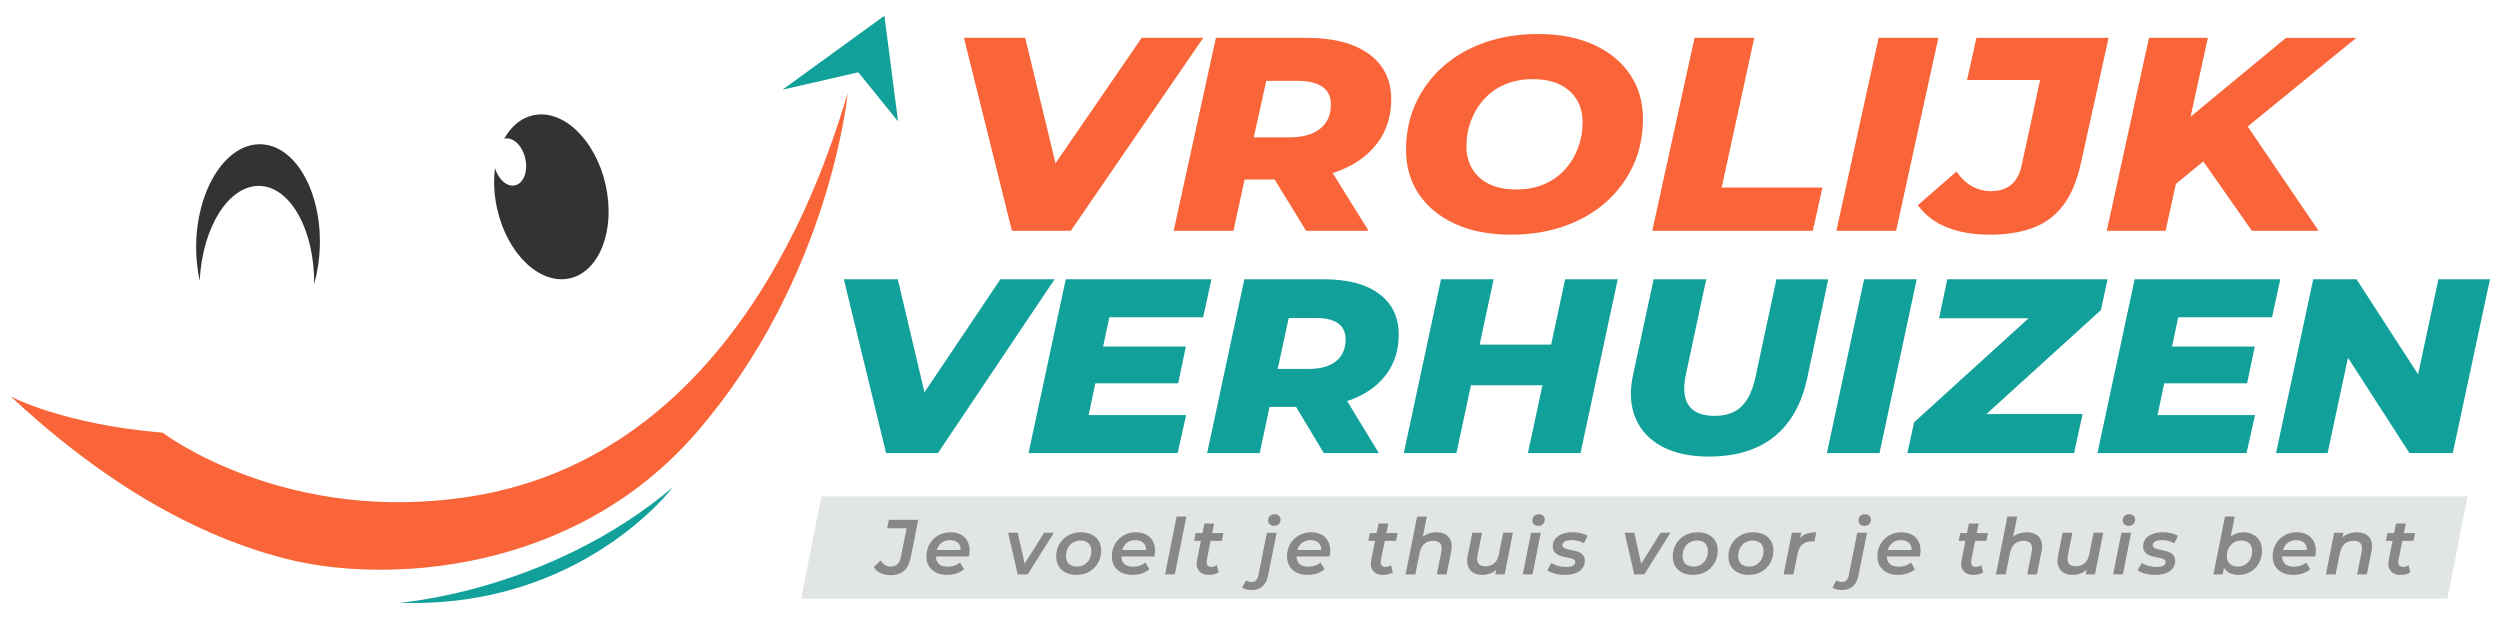 <?xml version="1.0" encoding="utf-8"?>
<!-- Generator: Adobe Illustrator 28.2.0, SVG Export Plug-In . SVG Version: 6.00 Build 0)  -->
<svg version="1.1" id="Laag_1" xmlns="http://www.w3.org/2000/svg" xmlns:xlink="http://www.w3.org/1999/xlink" x="0px" y="0px"
	 viewBox="0 0 1234 305" style="enable-background:new 0 0 1234 305;" xml:space="preserve">
<style type="text/css">
	.st0{fill:#E2E5E6;}
	.st1{fill:#F96538;}
	.st2{fill:#11A09A;}
	.st3{fill:#333333;}
	.st4{fill:#888888;}
</style>
<g>
	<g>
		<polygon class="st0" points="1208.03,295.48 395.45,295.48 405.43,245.01 1218.01,245.01 		"/>
	</g>
</g>
<path class="st1" d="M418.43,46.12c0,0-8.76,91.53-74.89,167.66c-60.57,69.72-153.57,74.55-202.45,62.03
	c-51.03-13.08-96.44-43.47-135.76-80.1c0.79,0.42,26.39,13.82,74.95,17.86c0,0,60.44,46.11,152.39,31.44
	C369.7,223.14,411.08,68.52,418.43,46.12z"/>
<path class="st2" d="M197.1,297.5c0,0,73.42-5.22,134.92-56.88C332.02,240.62,286.65,300.83,197.1,297.5z"/>
<polygon class="st2" points="386.22,44.28 436.54,7.77 443.29,59.93 423.65,35.69 "/>
<path class="st3" d="M281.28,137.38c-14.77,3.35-30.83-11.95-35.86-34.17c-1.6-7.03-1.89-13.91-1.09-20.14
	c1.75,5.61,5.99,9.3,9.89,8.41c4.23-0.95,6.49-6.89,5.05-13.26c-1.45-6.36-6.05-10.75-10.27-9.79c-0.04,0.01-0.07,0.01-0.11,0.04
	c3.32-6,8.16-10.2,14.14-11.55c14.77-3.35,30.83,11.94,35.87,34.16C303.93,113.31,296.05,134.03,281.28,137.38z"/>
<path class="st3" d="M157.87,121.53c-0.19,6.62-1.18,12.91-2.8,18.64c0.2-26.46-11.62-47.97-26.88-48.4
	c-15.24-0.44-28.29,20.32-29.62,46.75c-1.28-5.8-1.91-12.14-1.72-18.75c0.79-27.3,15.08-49.05,31.92-48.56
	C145.63,71.69,158.65,94.22,157.87,121.53z"/>
<g>
	<g>
		<path class="st1" d="M499.48,113.93l-23.68-95.26h30.24l19.96,82.6h-19.21l56.75-82.6h30.39l-65.39,95.26H499.48z"/>
		<path class="st1" d="M579.32,113.93l20.85-95.26h44.54c13.41,0,23.76,2.68,31.06,8.03c7.3,5.35,10.95,12.79,10.95,22.32
			c0,7.98-2.11,14.95-6.33,20.89c-4.22,5.94-10.2,10.55-17.95,13.81c-7.75,3.27-16.88,4.9-27.41,4.9h-33.81l15.64-11.57l-8.04,36.88
			H579.32z M616.11,80.19L605.84,67.8h30.53c6.56,0,11.62-1.41,15.19-4.22c3.58-2.81,5.36-6.8,5.36-11.97
			c0-3.99-1.44-6.94-4.32-8.85c-2.88-1.9-6.9-2.86-12.07-2.86h-28.45l15.79-12.79L616.11,80.19z M644.71,113.93l-21.3-34.7h30.54
			l21.6,34.7H644.71z"/>
		<path class="st1" d="M745.86,115.84c-10.72,0-19.96-1.79-27.7-5.37c-7.75-3.58-13.71-8.5-17.88-14.76
			c-4.17-6.26-6.26-13.52-6.26-21.77c0-8.35,1.59-15.99,4.77-22.93c3.18-6.94,7.65-12.97,13.41-18.1
			c5.76-5.12,12.63-9.09,20.63-11.91c7.99-2.81,16.76-4.22,26.29-4.22c10.73,0,19.96,1.79,27.71,5.37
			c7.75,3.58,13.71,8.5,17.87,14.76c4.17,6.26,6.26,13.52,6.26,21.77c0,8.35-1.59,15.99-4.77,22.93
			c-3.18,6.94-7.65,12.97-13.41,18.1c-5.76,5.13-12.64,9.1-20.63,11.91C764.15,114.43,755.39,115.84,745.86,115.84z M748.39,93.52
			c5.16,0,9.76-0.86,13.78-2.59c4.02-1.72,7.45-4.15,10.28-7.28c2.83-3.13,4.99-6.69,6.48-10.68c1.49-3.99,2.24-8.21,2.24-12.66
			c0-4.26-0.97-7.98-2.9-11.16c-1.94-3.17-4.72-5.65-8.34-7.42c-3.63-1.77-8.07-2.65-13.33-2.65c-5.07,0-9.63,0.86-13.71,2.59
			c-4.07,1.72-7.52,4.15-10.35,7.28c-2.83,3.13-4.99,6.69-6.48,10.68c-1.49,3.99-2.23,8.21-2.23,12.66c0,4.17,0.97,7.87,2.9,11.09
			c1.94,3.22,4.72,5.72,8.34,7.48C738.68,92.64,743.12,93.52,748.39,93.52z"/>
		<path class="st1" d="M815.57,113.93l20.85-95.26h29.49l-16.09,73.89h49.75l-4.77,21.36H815.57z"/>
		<path class="st1" d="M906.43,113.93l20.85-95.26h29.49l-20.85,95.26H906.43z"/>
		<path class="st1" d="M982.4,115.84c-8.34,0-15.52-1.22-21.52-3.67c-6.01-2.45-10.75-6.08-14.23-10.89l19.07-16.6
			c2.18,3.18,4.72,5.58,7.6,7.21c2.88,1.63,6.06,2.45,9.53,2.45c4.07,0,7.37-1.07,9.91-3.2c2.53-2.13,4.25-5.33,5.14-9.59
			l9.09-42.05h-36.05l4.62-20.82h65.24l-13.56,61.37c-1.89,8.8-4.77,15.81-8.64,21.02c-3.87,5.22-8.84,8.98-14.9,11.29
			C997.64,114.68,990.54,115.84,982.4,115.84z"/>
		<path class="st1" d="M1039.9,113.93l20.85-95.26h29.05l-20.85,95.26H1039.9z M1071.03,93.25l4.32-30.75l53.03-43.82h34.71
			l-54.37,44.36l-19.66,15.38L1071.03,93.25z M1111.54,113.93l-27.56-39.33l21.45-18.1l39.03,57.43H1111.54z"/>
	</g>
</g>
<g>
	<g>
		<path class="st2" d="M437.38,223.64l-20.86-85.79h26.63l17.58,74.4h-16.92l49.98-74.4h26.76l-57.59,85.79H437.38z"/>
		<path class="st2" d="M537.34,204.89h48.14l-4.2,18.75h-73.59l18.37-85.79h71.89l-4.07,18.75h-46.31L537.34,204.89z M542.72,171.06
			h42.63l-3.8,18.14h-42.63L542.72,171.06z"/>
		<path class="st2" d="M595.85,223.64l18.36-85.79h39.22c11.81,0,20.93,2.41,27.35,7.23c6.43,4.82,9.64,11.52,9.64,20.1
			c0,7.19-1.86,13.46-5.58,18.81c-3.72,5.35-8.99,9.5-15.81,12.44c-6.82,2.94-14.87,4.41-24.14,4.41h-29.78l13.77-10.42l-7.08,33.21
			H595.85z M628.25,193.24l-9.05-11.15h26.89c5.77,0,10.23-1.27,13.38-3.8c3.15-2.53,4.72-6.13,4.72-10.79
			c0-3.59-1.27-6.25-3.8-7.97c-2.54-1.72-6.08-2.57-10.62-2.57h-25.06l13.91-11.52L628.25,193.24z M653.43,223.64l-18.76-31.25
			h26.89l19.02,31.25H653.43z"/>
		<path class="st2" d="M718.89,223.64h-25.97l18.37-85.79h25.97L718.89,223.64z M763.23,190.18h-38.96l4.33-20.1h38.96
			L763.23,190.18z M772.55,137.85h25.97l-18.37,85.79h-25.97L772.55,137.85z"/>
		<path class="st2" d="M843.38,225.36c-9.18,0-16.86-1.66-23.02-4.96c-6.17-3.31-10.52-7.97-13.05-13.97
			c-2.54-6.01-2.97-13.01-1.31-21.02l10.23-47.55h25.97l-10.1,47.19c-0.7,3.43-0.92,6.42-0.65,8.95c0.26,2.53,1.03,4.66,2.29,6.37
			c1.27,1.72,2.97,2.96,5.12,3.74c2.14,0.78,4.7,1.16,7.68,1.16c3.58,0,6.71-0.67,9.38-2.02c2.67-1.35,4.9-3.51,6.69-6.5
			c1.79-2.98,3.17-6.88,4.13-11.7l10.1-47.19h25.58l-10.36,48.66c-2.71,12.75-8.13,22.41-16.27,28.99
			C867.65,222.07,856.85,225.36,843.38,225.36z"/>
		<path class="st2" d="M901.76,223.64l18.36-85.79h25.97l-18.37,85.79H901.76z"/>
		<path class="st2" d="M941.51,223.64l3.28-15.2l65.98-59.93l2.23,8.58h-55.88l4.07-19.24h79.1l-3.28,15.2l-65.98,59.93l-2.23-8.58
			h59.16l-4.2,19.24H941.51z"/>
		<path class="st2" d="M1064.95,204.89h48.14l-4.2,18.75h-73.59l18.37-85.79h71.89l-4.07,18.75h-46.31L1064.95,204.89z
			 M1070.33,171.06h42.63l-3.8,18.14h-42.63L1070.33,171.06z"/>
		<path class="st2" d="M1123.45,223.64l18.36-85.79h21.38l37.13,57.36l-8.92-0.25l12.2-57.11h25.45l-18.36,85.79h-21.38
			l-36.99-57.36l8.79,0.25l-12.2,57.11H1123.45z"/>
	</g>
</g>
<g>
	<g>
		<path class="st4" d="M439.63,283.89c-1.95,0-3.64-0.35-5.06-1.04c-1.42-0.69-2.51-1.68-3.25-2.96l3.35-3.23
			c0.54,0.95,1.23,1.69,2.08,2.21c0.85,0.53,1.83,0.79,2.96,0.79c1.31,0,2.39-0.37,3.23-1.12c0.85-0.74,1.42-1.94,1.73-3.58
			l2.85-14.2h-9.62l0.85-4.19h14.5l-3.62,18.12c-0.44,2.26-1.1,4.06-1.98,5.41c-0.88,1.35-1.99,2.31-3.33,2.9
			C442.99,283.59,441.43,283.89,439.63,283.89z"/>
		<path class="st4" d="M467.41,283.77c-2.05,0-3.83-0.38-5.35-1.13c-1.51-0.76-2.69-1.81-3.52-3.15c-0.83-1.35-1.25-2.93-1.25-4.75
			c0-2.33,0.51-4.4,1.54-6.19c1.03-1.8,2.43-3.21,4.21-4.25c1.78-1.04,3.81-1.56,6.1-1.56c1.92,0,3.59,0.36,5,1.08
			c1.41,0.72,2.51,1.75,3.29,3.1c0.78,1.35,1.17,2.96,1.17,4.83c0,0.49-0.03,0.99-0.08,1.5c-0.05,0.51-0.13,0.99-0.23,1.42h-17.43
			l0.54-3.19h14.62l-1.96,1.08c0.2-1.31,0.12-2.4-0.27-3.27c-0.38-0.87-1-1.54-1.85-2c-0.85-0.46-1.86-0.69-3.04-0.69
			c-1.41,0-2.63,0.33-3.67,0.98c-1.04,0.65-1.84,1.58-2.41,2.77c-0.56,1.19-0.85,2.58-0.85,4.17c0,1.67,0.48,2.95,1.44,3.85
			c0.96,0.9,2.45,1.35,4.48,1.35c1.15,0,2.26-0.18,3.31-0.56c1.05-0.37,1.92-0.89,2.62-1.56l2,3.35c-1.08,0.95-2.35,1.66-3.83,2.14
			C470.53,283.53,469,283.77,467.41,283.77z"/>
		<path class="st4" d="M502.34,283.5l-4.73-20.54h4.73l4.08,18.12h-2.42l11.35-18.12h4.85L507.3,283.5H502.34z"/>
		<path class="st4" d="M531.3,283.77c-2,0-3.75-0.38-5.25-1.13c-1.5-0.76-2.66-1.81-3.48-3.15c-0.82-1.35-1.23-2.93-1.23-4.75
			c0-2.31,0.52-4.37,1.58-6.17c1.05-1.81,2.49-3.23,4.33-4.27c1.83-1.04,3.93-1.56,6.29-1.56c2.03,0,3.79,0.37,5.29,1.1
			c1.5,0.73,2.66,1.77,3.48,3.12c0.82,1.35,1.23,2.94,1.23,4.79c0,2.28-0.53,4.33-1.58,6.15c-1.05,1.82-2.49,3.26-4.33,4.31
			C535.8,283.25,533.69,283.77,531.3,283.77z M531.61,279.65c1.39,0,2.6-0.33,3.65-0.98c1.05-0.65,1.88-1.56,2.5-2.71
			c0.61-1.15,0.92-2.49,0.92-4c0-1.59-0.47-2.85-1.42-3.77c-0.95-0.92-2.28-1.38-4-1.38c-1.36,0-2.57,0.33-3.64,0.98
			c-1.06,0.65-1.9,1.56-2.52,2.71c-0.61,1.15-0.92,2.49-0.92,4c0,1.62,0.47,2.88,1.42,3.79
			C528.56,279.2,529.89,279.65,531.61,279.65z"/>
		<path class="st4" d="M558.93,283.77c-2.05,0-3.83-0.38-5.35-1.13c-1.51-0.76-2.69-1.81-3.52-3.15c-0.83-1.35-1.25-2.93-1.25-4.75
			c0-2.33,0.51-4.4,1.54-6.19c1.03-1.8,2.43-3.21,4.21-4.25c1.78-1.04,3.81-1.56,6.1-1.56c1.92,0,3.59,0.36,5,1.08
			c1.41,0.72,2.51,1.75,3.29,3.1c0.78,1.35,1.17,2.96,1.17,4.83c0,0.49-0.03,0.99-0.08,1.5s-0.13,0.99-0.23,1.42h-17.43l0.54-3.19
			h14.62l-1.96,1.08c0.2-1.31,0.12-2.4-0.27-3.27c-0.38-0.87-1-1.54-1.85-2c-0.85-0.46-1.86-0.69-3.04-0.69
			c-1.41,0-2.63,0.33-3.67,0.98c-1.04,0.65-1.84,1.58-2.41,2.77c-0.56,1.19-0.85,2.58-0.85,4.17c0,1.67,0.48,2.95,1.44,3.85
			c0.96,0.9,2.45,1.35,4.48,1.35c1.15,0,2.26-0.18,3.31-0.56c1.05-0.37,1.92-0.89,2.62-1.56l2,3.35c-1.08,0.95-2.35,1.66-3.83,2.14
			C562.05,283.53,560.52,283.77,558.93,283.77z"/>
		<path class="st4" d="M575.08,283.5l5.69-28.54h4.81l-5.69,28.54H575.08z"/>
		<path class="st4" d="M589.43,266.96l0.77-3.85h13.66l-0.77,3.85H589.43z M596.55,283.77c-1.33,0-2.48-0.29-3.44-0.86
			c-0.96-0.58-1.65-1.4-2.08-2.46c-0.42-1.06-0.5-2.33-0.21-3.79l3.65-18.23h4.81l-3.65,18.2c-0.15,0.95-0.05,1.72,0.31,2.31
			c0.36,0.59,1.04,0.88,2.04,0.88c0.46,0,0.93-0.07,1.4-0.21c0.47-0.14,0.9-0.34,1.29-0.6l0.85,3.54c-0.72,0.46-1.51,0.78-2.38,0.96
			C598.25,283.68,597.39,283.77,596.55,283.77z"/>
		<path class="st4" d="M617.82,291.23c-0.95,0-1.82-0.1-2.62-0.29c-0.79-0.19-1.5-0.5-2.12-0.9l2-3.58
			c0.74,0.54,1.65,0.81,2.73,0.81c0.92,0,1.65-0.26,2.17-0.79c0.52-0.53,0.92-1.37,1.17-2.52l4.19-21h4.81l-4.19,20.93
			C625,288.78,622.28,291.23,617.82,291.23z M628.82,259.57c-0.87,0-1.57-0.26-2.1-0.79c-0.53-0.53-0.79-1.16-0.79-1.9
			c0-0.87,0.3-1.6,0.9-2.19s1.39-0.88,2.37-0.88c0.85,0,1.54,0.25,2.08,0.75c0.54,0.5,0.81,1.11,0.81,1.83
			c0,0.95-0.3,1.72-0.88,2.31C630.62,259.28,629.82,259.57,628.82,259.57z"/>
		<path class="st4" d="M645.4,283.77c-2.05,0-3.83-0.38-5.35-1.13c-1.51-0.76-2.69-1.81-3.52-3.15c-0.83-1.35-1.25-2.93-1.25-4.75
			c0-2.33,0.51-4.4,1.54-6.19c1.03-1.8,2.43-3.21,4.21-4.25c1.78-1.04,3.81-1.56,6.1-1.56c1.92,0,3.59,0.36,5,1.08
			c1.41,0.72,2.51,1.75,3.29,3.1c0.78,1.35,1.17,2.96,1.17,4.83c0,0.49-0.03,0.99-0.08,1.5s-0.13,0.99-0.23,1.42h-17.43l0.54-3.19
			h14.62l-1.96,1.08c0.2-1.31,0.12-2.4-0.27-3.27c-0.38-0.87-1-1.54-1.85-2c-0.85-0.46-1.86-0.69-3.04-0.69
			c-1.41,0-2.63,0.33-3.67,0.98c-1.04,0.65-1.84,1.58-2.41,2.77c-0.56,1.19-0.85,2.58-0.85,4.17c0,1.67,0.48,2.95,1.44,3.85
			c0.96,0.9,2.45,1.35,4.48,1.35c1.15,0,2.26-0.18,3.31-0.56c1.05-0.37,1.92-0.89,2.62-1.56l2,3.35c-1.08,0.95-2.35,1.66-3.83,2.14
			C648.52,283.53,646.99,283.77,645.4,283.77z"/>
		<path class="st4" d="M675.41,266.96l0.77-3.85h13.66l-0.77,3.85H675.41z M682.52,283.77c-1.33,0-2.48-0.29-3.44-0.86
			c-0.96-0.58-1.65-1.4-2.08-2.46c-0.42-1.06-0.5-2.33-0.21-3.79l3.65-18.23h4.81l-3.65,18.2c-0.15,0.95-0.05,1.72,0.31,2.31
			c0.36,0.59,1.04,0.88,2.04,0.88c0.46,0,0.93-0.07,1.4-0.21c0.47-0.14,0.9-0.34,1.29-0.6l0.85,3.54c-0.72,0.46-1.51,0.78-2.38,0.96
			C684.23,283.68,683.37,283.77,682.52,283.77z"/>
		<path class="st4" d="M709.07,262.73c1.77,0,3.26,0.36,4.48,1.08c1.22,0.72,2.08,1.78,2.6,3.17c0.51,1.4,0.56,3.11,0.15,5.14
			l-2.27,11.39h-4.81l2.23-11.27c0.33-1.67,0.18-2.97-0.46-3.9s-1.81-1.4-3.5-1.4c-1.77,0-3.23,0.49-4.39,1.46
			c-1.15,0.98-1.94,2.46-2.35,4.46l-2.15,10.66h-4.81l5.69-28.54h4.81l-2.77,13.85l-1-1.85c0.98-1.46,2.2-2.53,3.67-3.21
			C705.68,263.07,707.3,262.73,709.07,262.73z"/>
		<path class="st4" d="M731.61,283.77c-1.72,0-3.19-0.37-4.4-1.1c-1.22-0.73-2.08-1.8-2.6-3.19c-0.51-1.4-0.56-3.11-0.15-5.14
			l2.27-11.39h4.81l-2.27,11.27c-0.31,1.67-0.15,2.97,0.48,3.9s1.78,1.4,3.44,1.4c1.72,0,3.16-0.49,4.33-1.46
			c1.17-0.98,1.94-2.46,2.33-4.46l2.15-10.66h4.77l-4.08,20.54h-4.58l1.15-5.85l0.77,1.85c-0.97,1.46-2.2,2.54-3.67,3.23
			C734.89,283.42,733.3,283.77,731.61,283.77z"/>
		<path class="st4" d="M751.65,283.5l4.08-20.54h4.81l-4.08,20.54H751.65z M759.23,259.57c-0.87,0-1.57-0.26-2.1-0.79
			c-0.53-0.53-0.79-1.16-0.79-1.9c0-0.87,0.3-1.6,0.9-2.19s1.39-0.88,2.37-0.88c0.85,0,1.54,0.25,2.08,0.75
			c0.54,0.5,0.81,1.11,0.81,1.83c0,0.95-0.3,1.72-0.88,2.31C761.03,259.28,760.23,259.57,759.23,259.57z"/>
		<path class="st4" d="M772.43,283.77c-1.8,0-3.48-0.22-5.04-0.65c-1.56-0.44-2.77-0.96-3.62-1.58l2-3.69
			c0.85,0.59,1.9,1.07,3.17,1.44s2.6,0.56,3.98,0.56c1.59,0,2.76-0.22,3.52-0.65c0.76-0.44,1.13-1.04,1.13-1.81
			c0-0.56-0.27-0.99-0.81-1.27c-0.54-0.28-1.22-0.51-2.06-0.69c-0.83-0.18-1.73-0.37-2.69-0.58c-0.96-0.2-1.86-0.49-2.69-0.85
			c-0.83-0.36-1.52-0.89-2.06-1.58c-0.54-0.69-0.81-1.61-0.81-2.77c0-1.46,0.41-2.7,1.23-3.73c0.82-1.02,1.97-1.81,3.44-2.37
			c1.47-0.55,3.17-0.83,5.1-0.83c1.39,0,2.74,0.15,4.08,0.46c1.33,0.31,2.44,0.74,3.31,1.31l-1.77,3.69c-0.92-0.59-1.92-1-2.98-1.23
			c-1.06-0.23-2.1-0.35-3.1-0.35c-1.56,0-2.72,0.24-3.48,0.71c-0.76,0.47-1.14,1.07-1.14,1.79c0,0.57,0.27,1,0.81,1.31
			s1.22,0.56,2.06,0.75c0.83,0.19,1.73,0.38,2.69,0.58c0.96,0.19,1.86,0.47,2.69,0.83c0.83,0.36,1.52,0.88,2.06,1.56
			s0.81,1.58,0.81,2.71c0,1.49-0.42,2.75-1.25,3.79c-0.83,1.04-1.99,1.82-3.48,2.35C776.05,283.51,774.35,283.77,772.43,283.77z"/>
		<path class="st4" d="M806.66,283.5l-4.73-20.54h4.73l4.08,18.12h-2.42l11.35-18.12h4.85l-12.89,20.54H806.66z"/>
		<path class="st4" d="M835.63,283.77c-2,0-3.75-0.38-5.25-1.13c-1.5-0.76-2.66-1.81-3.48-3.15c-0.82-1.35-1.23-2.93-1.23-4.75
			c0-2.31,0.52-4.37,1.58-6.17c1.05-1.81,2.49-3.23,4.33-4.27c1.83-1.04,3.93-1.56,6.29-1.56c2.03,0,3.79,0.37,5.29,1.1
			c1.5,0.73,2.66,1.77,3.48,3.12c0.82,1.35,1.23,2.94,1.23,4.79c0,2.28-0.53,4.33-1.58,6.15c-1.05,1.82-2.49,3.26-4.33,4.31
			C840.12,283.25,838.01,283.77,835.63,283.77z M835.94,279.65c1.39,0,2.6-0.33,3.65-0.98c1.05-0.65,1.88-1.56,2.5-2.71
			c0.61-1.15,0.92-2.49,0.92-4c0-1.59-0.47-2.85-1.42-3.77c-0.95-0.92-2.28-1.38-4-1.38c-1.36,0-2.57,0.33-3.64,0.98
			c-1.06,0.65-1.9,1.56-2.52,2.71c-0.61,1.15-0.92,2.49-0.92,4c0,1.62,0.47,2.88,1.42,3.79
			C832.89,279.2,834.22,279.65,835.94,279.65z"/>
		<path class="st4" d="M863.1,283.77c-2,0-3.75-0.38-5.25-1.13c-1.5-0.76-2.66-1.81-3.48-3.15c-0.82-1.35-1.23-2.93-1.23-4.75
			c0-2.31,0.52-4.37,1.58-6.17c1.05-1.81,2.49-3.23,4.33-4.27c1.83-1.04,3.93-1.56,6.29-1.56c2.03,0,3.79,0.37,5.29,1.1
			c1.5,0.73,2.66,1.77,3.48,3.12c0.82,1.35,1.23,2.94,1.23,4.79c0,2.28-0.53,4.33-1.58,6.15c-1.05,1.82-2.49,3.26-4.33,4.31
			C867.59,283.25,865.48,283.77,863.1,283.77z M863.4,279.65c1.39,0,2.6-0.33,3.65-0.98c1.05-0.65,1.88-1.56,2.5-2.71
			c0.61-1.15,0.92-2.49,0.92-4c0-1.59-0.47-2.85-1.42-3.77c-0.95-0.92-2.28-1.38-4-1.38c-1.36,0-2.57,0.33-3.64,0.98
			c-1.06,0.65-1.9,1.56-2.52,2.71c-0.61,1.15-0.92,2.49-0.92,4c0,1.62,0.47,2.88,1.42,3.79C860.35,279.2,861.69,279.65,863.4,279.65
			z"/>
		<path class="st4" d="M880.41,283.5l4.08-20.54h4.58l-1.15,5.85l-0.42-1.69c0.95-1.67,2.15-2.82,3.62-3.44
			c1.46-0.63,3.24-0.94,5.35-0.94l-0.88,4.58c-0.21-0.05-0.4-0.08-0.58-0.1c-0.18-0.01-0.38-0.02-0.62-0.02
			c-1.87,0-3.42,0.49-4.66,1.48c-1.23,0.99-2.05,2.56-2.46,4.71l-2.04,10.12H880.41z"/>
		<path class="st4" d="M909.22,291.23c-0.95,0-1.82-0.1-2.62-0.29c-0.79-0.19-1.5-0.5-2.12-0.9l2-3.58
			c0.74,0.54,1.65,0.81,2.73,0.81c0.92,0,1.65-0.26,2.17-0.79c0.52-0.53,0.92-1.37,1.17-2.52l4.19-21h4.81l-4.19,20.93
			C916.4,288.78,913.68,291.23,909.22,291.23z M920.22,259.57c-0.87,0-1.57-0.26-2.1-0.79c-0.53-0.53-0.79-1.16-0.79-1.9
			c0-0.87,0.3-1.6,0.9-2.19s1.39-0.88,2.37-0.88c0.85,0,1.54,0.25,2.08,0.75c0.54,0.5,0.81,1.11,0.81,1.83
			c0,0.95-0.3,1.72-0.88,2.31C922.02,259.28,921.22,259.57,920.22,259.57z"/>
		<path class="st4" d="M936.8,283.77c-2.05,0-3.83-0.38-5.35-1.13c-1.51-0.76-2.69-1.81-3.52-3.15c-0.83-1.35-1.25-2.93-1.25-4.75
			c0-2.33,0.51-4.4,1.54-6.19c1.03-1.8,2.43-3.21,4.21-4.25c1.78-1.04,3.81-1.56,6.1-1.56c1.92,0,3.59,0.36,5,1.08
			c1.41,0.72,2.51,1.75,3.29,3.1c0.78,1.35,1.17,2.96,1.17,4.83c0,0.49-0.03,0.99-0.08,1.5c-0.05,0.51-0.13,0.99-0.23,1.42h-17.43
			l0.54-3.19h14.62l-1.96,1.08c0.2-1.31,0.12-2.4-0.27-3.27c-0.38-0.87-1-1.54-1.85-2c-0.85-0.46-1.86-0.69-3.04-0.69
			c-1.41,0-2.63,0.33-3.67,0.98c-1.04,0.65-1.84,1.58-2.41,2.77c-0.56,1.19-0.85,2.58-0.85,4.17c0,1.67,0.48,2.95,1.44,3.85
			c0.96,0.9,2.45,1.35,4.48,1.35c1.15,0,2.26-0.18,3.31-0.56c1.05-0.37,1.92-0.89,2.62-1.56l2,3.35c-1.08,0.95-2.35,1.66-3.83,2.14
			C939.92,283.53,938.39,283.77,936.8,283.77z"/>
		<path class="st4" d="M966.81,266.96l0.77-3.85h13.66l-0.77,3.85H966.81z M973.92,283.77c-1.33,0-2.48-0.29-3.44-0.86
			c-0.96-0.58-1.65-1.4-2.08-2.46c-0.42-1.06-0.5-2.33-0.21-3.79l3.65-18.23h4.81l-3.65,18.2c-0.15,0.95-0.05,1.72,0.31,2.31
			c0.36,0.59,1.04,0.88,2.04,0.88c0.46,0,0.93-0.07,1.4-0.21c0.47-0.14,0.9-0.34,1.29-0.6l0.85,3.54c-0.72,0.46-1.51,0.78-2.38,0.96
			C975.63,283.68,974.77,283.77,973.92,283.77z"/>
		<path class="st4" d="M1000.47,262.73c1.77,0,3.26,0.36,4.48,1.08c1.22,0.72,2.08,1.78,2.6,3.17c0.51,1.4,0.56,3.11,0.15,5.14
			l-2.27,11.39h-4.81l2.23-11.27c0.33-1.67,0.18-2.97-0.46-3.9s-1.81-1.4-3.5-1.4c-1.77,0-3.23,0.49-4.39,1.46
			c-1.15,0.98-1.94,2.46-2.35,4.46L990,283.5h-4.81l5.69-28.54h4.81l-2.77,13.85l-1-1.85c0.98-1.46,2.2-2.53,3.67-3.21
			C997.08,263.07,998.7,262.73,1000.47,262.73z"/>
		<path class="st4" d="M1023.01,283.77c-1.72,0-3.19-0.37-4.4-1.1c-1.22-0.73-2.08-1.8-2.6-3.19c-0.51-1.4-0.56-3.11-0.15-5.14
			l2.27-11.39h4.81l-2.27,11.27c-0.31,1.67-0.15,2.97,0.48,3.9c0.63,0.94,1.78,1.4,3.44,1.4c1.72,0,3.16-0.49,4.33-1.46
			c1.17-0.98,1.94-2.46,2.33-4.46l2.15-10.66h4.77l-4.08,20.54h-4.58l1.15-5.85l0.77,1.85c-0.97,1.46-2.2,2.54-3.67,3.23
			C1026.29,283.42,1024.7,283.77,1023.01,283.77z"/>
		<path class="st4" d="M1043.05,283.5l4.08-20.54h4.81l-4.08,20.54H1043.05z M1050.63,259.57c-0.87,0-1.57-0.26-2.1-0.79
			c-0.53-0.53-0.79-1.16-0.79-1.9c0-0.87,0.3-1.6,0.9-2.19s1.39-0.88,2.37-0.88c0.85,0,1.54,0.25,2.08,0.75
			c0.54,0.5,0.81,1.11,0.81,1.83c0,0.95-0.3,1.72-0.88,2.31C1052.43,259.28,1051.63,259.57,1050.63,259.57z"/>
		<path class="st4" d="M1063.83,283.77c-1.8,0-3.48-0.22-5.04-0.65s-2.77-0.96-3.62-1.58l2-3.69c0.85,0.59,1.9,1.07,3.17,1.44
			c1.27,0.37,2.6,0.56,3.98,0.56c1.59,0,2.76-0.22,3.52-0.65c0.76-0.44,1.13-1.04,1.13-1.81c0-0.56-0.27-0.99-0.81-1.27
			c-0.54-0.28-1.22-0.51-2.06-0.69c-0.83-0.18-1.73-0.37-2.69-0.58c-0.96-0.2-1.86-0.49-2.69-0.85c-0.83-0.36-1.52-0.89-2.06-1.58
			c-0.54-0.69-0.81-1.61-0.81-2.77c0-1.46,0.41-2.7,1.23-3.73c0.82-1.02,1.97-1.81,3.44-2.37c1.47-0.55,3.17-0.83,5.1-0.83
			c1.39,0,2.74,0.15,4.08,0.46c1.33,0.31,2.44,0.74,3.31,1.31l-1.77,3.69c-0.92-0.59-1.92-1-2.98-1.23c-1.06-0.23-2.1-0.35-3.1-0.35
			c-1.56,0-2.72,0.24-3.48,0.71c-0.76,0.47-1.14,1.07-1.14,1.79c0,0.57,0.27,1,0.81,1.31s1.22,0.56,2.06,0.75
			c0.83,0.19,1.73,0.38,2.69,0.58c0.96,0.19,1.86,0.47,2.69,0.83c0.83,0.36,1.52,0.88,2.06,1.56s0.81,1.58,0.81,2.71
			c0,1.49-0.42,2.75-1.25,3.79c-0.83,1.04-1.99,1.82-3.48,2.35C1067.45,283.51,1065.75,283.77,1063.83,283.77z"/>
		<path class="st4" d="M1092.56,283.5l5.69-28.54h4.81l-2.54,12.77l-1.5,5.35l-0.77,4.85l-1.12,5.58H1092.56z M1104.99,283.77
			c-1.69,0-3.15-0.3-4.39-0.9c-1.23-0.6-2.18-1.49-2.85-2.67c-0.67-1.18-1-2.64-1-4.39c0-1.92,0.24-3.69,0.71-5.29
			c0.47-1.6,1.18-2.99,2.12-4.15c0.94-1.17,2.06-2.07,3.39-2.69c1.32-0.63,2.83-0.94,4.52-0.94c1.69,0,3.22,0.35,4.58,1.06
			c1.36,0.71,2.44,1.73,3.25,3.08c0.81,1.35,1.21,2.97,1.21,4.87c0,1.74-0.29,3.35-0.86,4.81c-0.58,1.46-1.39,2.73-2.44,3.81
			c-1.05,1.08-2.28,1.92-3.67,2.52C1108.15,283.47,1106.63,283.77,1104.99,283.77z M1104.6,279.65c1.39,0,2.6-0.33,3.65-0.98
			c1.05-0.65,1.88-1.56,2.5-2.71c0.62-1.15,0.92-2.49,0.92-4c0-1.59-0.48-2.85-1.42-3.77c-0.95-0.92-2.28-1.38-4-1.38
			c-1.36,0-2.57,0.33-3.64,0.98c-1.06,0.65-1.9,1.56-2.52,2.71c-0.62,1.15-0.92,2.49-0.92,4c0,1.59,0.47,2.85,1.42,3.77
			S1102.88,279.65,1104.6,279.65z"/>
		<path class="st4" d="M1131.91,283.77c-2.05,0-3.83-0.38-5.35-1.13c-1.51-0.76-2.69-1.81-3.52-3.15c-0.83-1.35-1.25-2.93-1.25-4.75
			c0-2.33,0.51-4.4,1.54-6.19c1.03-1.8,2.43-3.21,4.21-4.25c1.78-1.04,3.81-1.56,6.1-1.56c1.92,0,3.59,0.36,5,1.08
			c1.41,0.72,2.51,1.75,3.29,3.1c0.78,1.35,1.17,2.96,1.17,4.83c0,0.49-0.03,0.99-0.08,1.5c-0.05,0.51-0.13,0.99-0.23,1.42h-17.43
			l0.54-3.19h14.62l-1.96,1.08c0.2-1.31,0.12-2.4-0.27-3.27c-0.38-0.87-1-1.54-1.85-2c-0.85-0.46-1.86-0.69-3.04-0.69
			c-1.41,0-2.63,0.33-3.67,0.98c-1.04,0.65-1.84,1.58-2.41,2.77c-0.56,1.19-0.85,2.58-0.85,4.17c0,1.67,0.48,2.95,1.44,3.85
			c0.96,0.9,2.45,1.35,4.48,1.35c1.15,0,2.26-0.18,3.31-0.56c1.05-0.37,1.92-0.89,2.62-1.56l2,3.35c-1.08,0.95-2.35,1.66-3.83,2.14
			C1135.04,283.53,1133.5,283.77,1131.91,283.77z"/>
		<path class="st4" d="M1163.34,262.73c1.77,0,3.27,0.36,4.5,1.08c1.23,0.72,2.1,1.78,2.6,3.17c0.5,1.4,0.54,3.11,0.13,5.14
			l-2.27,11.39h-4.81l2.23-11.27c0.33-1.67,0.18-2.97-0.46-3.9c-0.64-0.94-1.81-1.4-3.5-1.4c-1.77,0-3.23,0.49-4.39,1.46
			c-1.15,0.98-1.94,2.46-2.35,4.46l-2.15,10.66h-4.81l4.08-20.54h4.58l-1.15,5.85l-0.77-1.85c0.98-1.46,2.2-2.53,3.67-3.21
			C1159.95,263.07,1161.57,262.73,1163.34,262.73z"/>
		<path class="st4" d="M1177.66,266.96l0.77-3.85h13.66l-0.77,3.85H1177.66z M1184.77,283.77c-1.33,0-2.48-0.29-3.44-0.86
			c-0.96-0.58-1.65-1.4-2.08-2.46c-0.42-1.06-0.5-2.33-0.21-3.79l3.65-18.23h4.81l-3.65,18.2c-0.15,0.95-0.05,1.72,0.31,2.31
			c0.36,0.59,1.04,0.88,2.04,0.88c0.46,0,0.93-0.07,1.4-0.21c0.47-0.14,0.9-0.34,1.29-0.6l0.85,3.54c-0.72,0.46-1.51,0.78-2.38,0.96
			C1186.48,283.68,1185.62,283.77,1184.77,283.77z"/>
	</g>
</g>
</svg>
